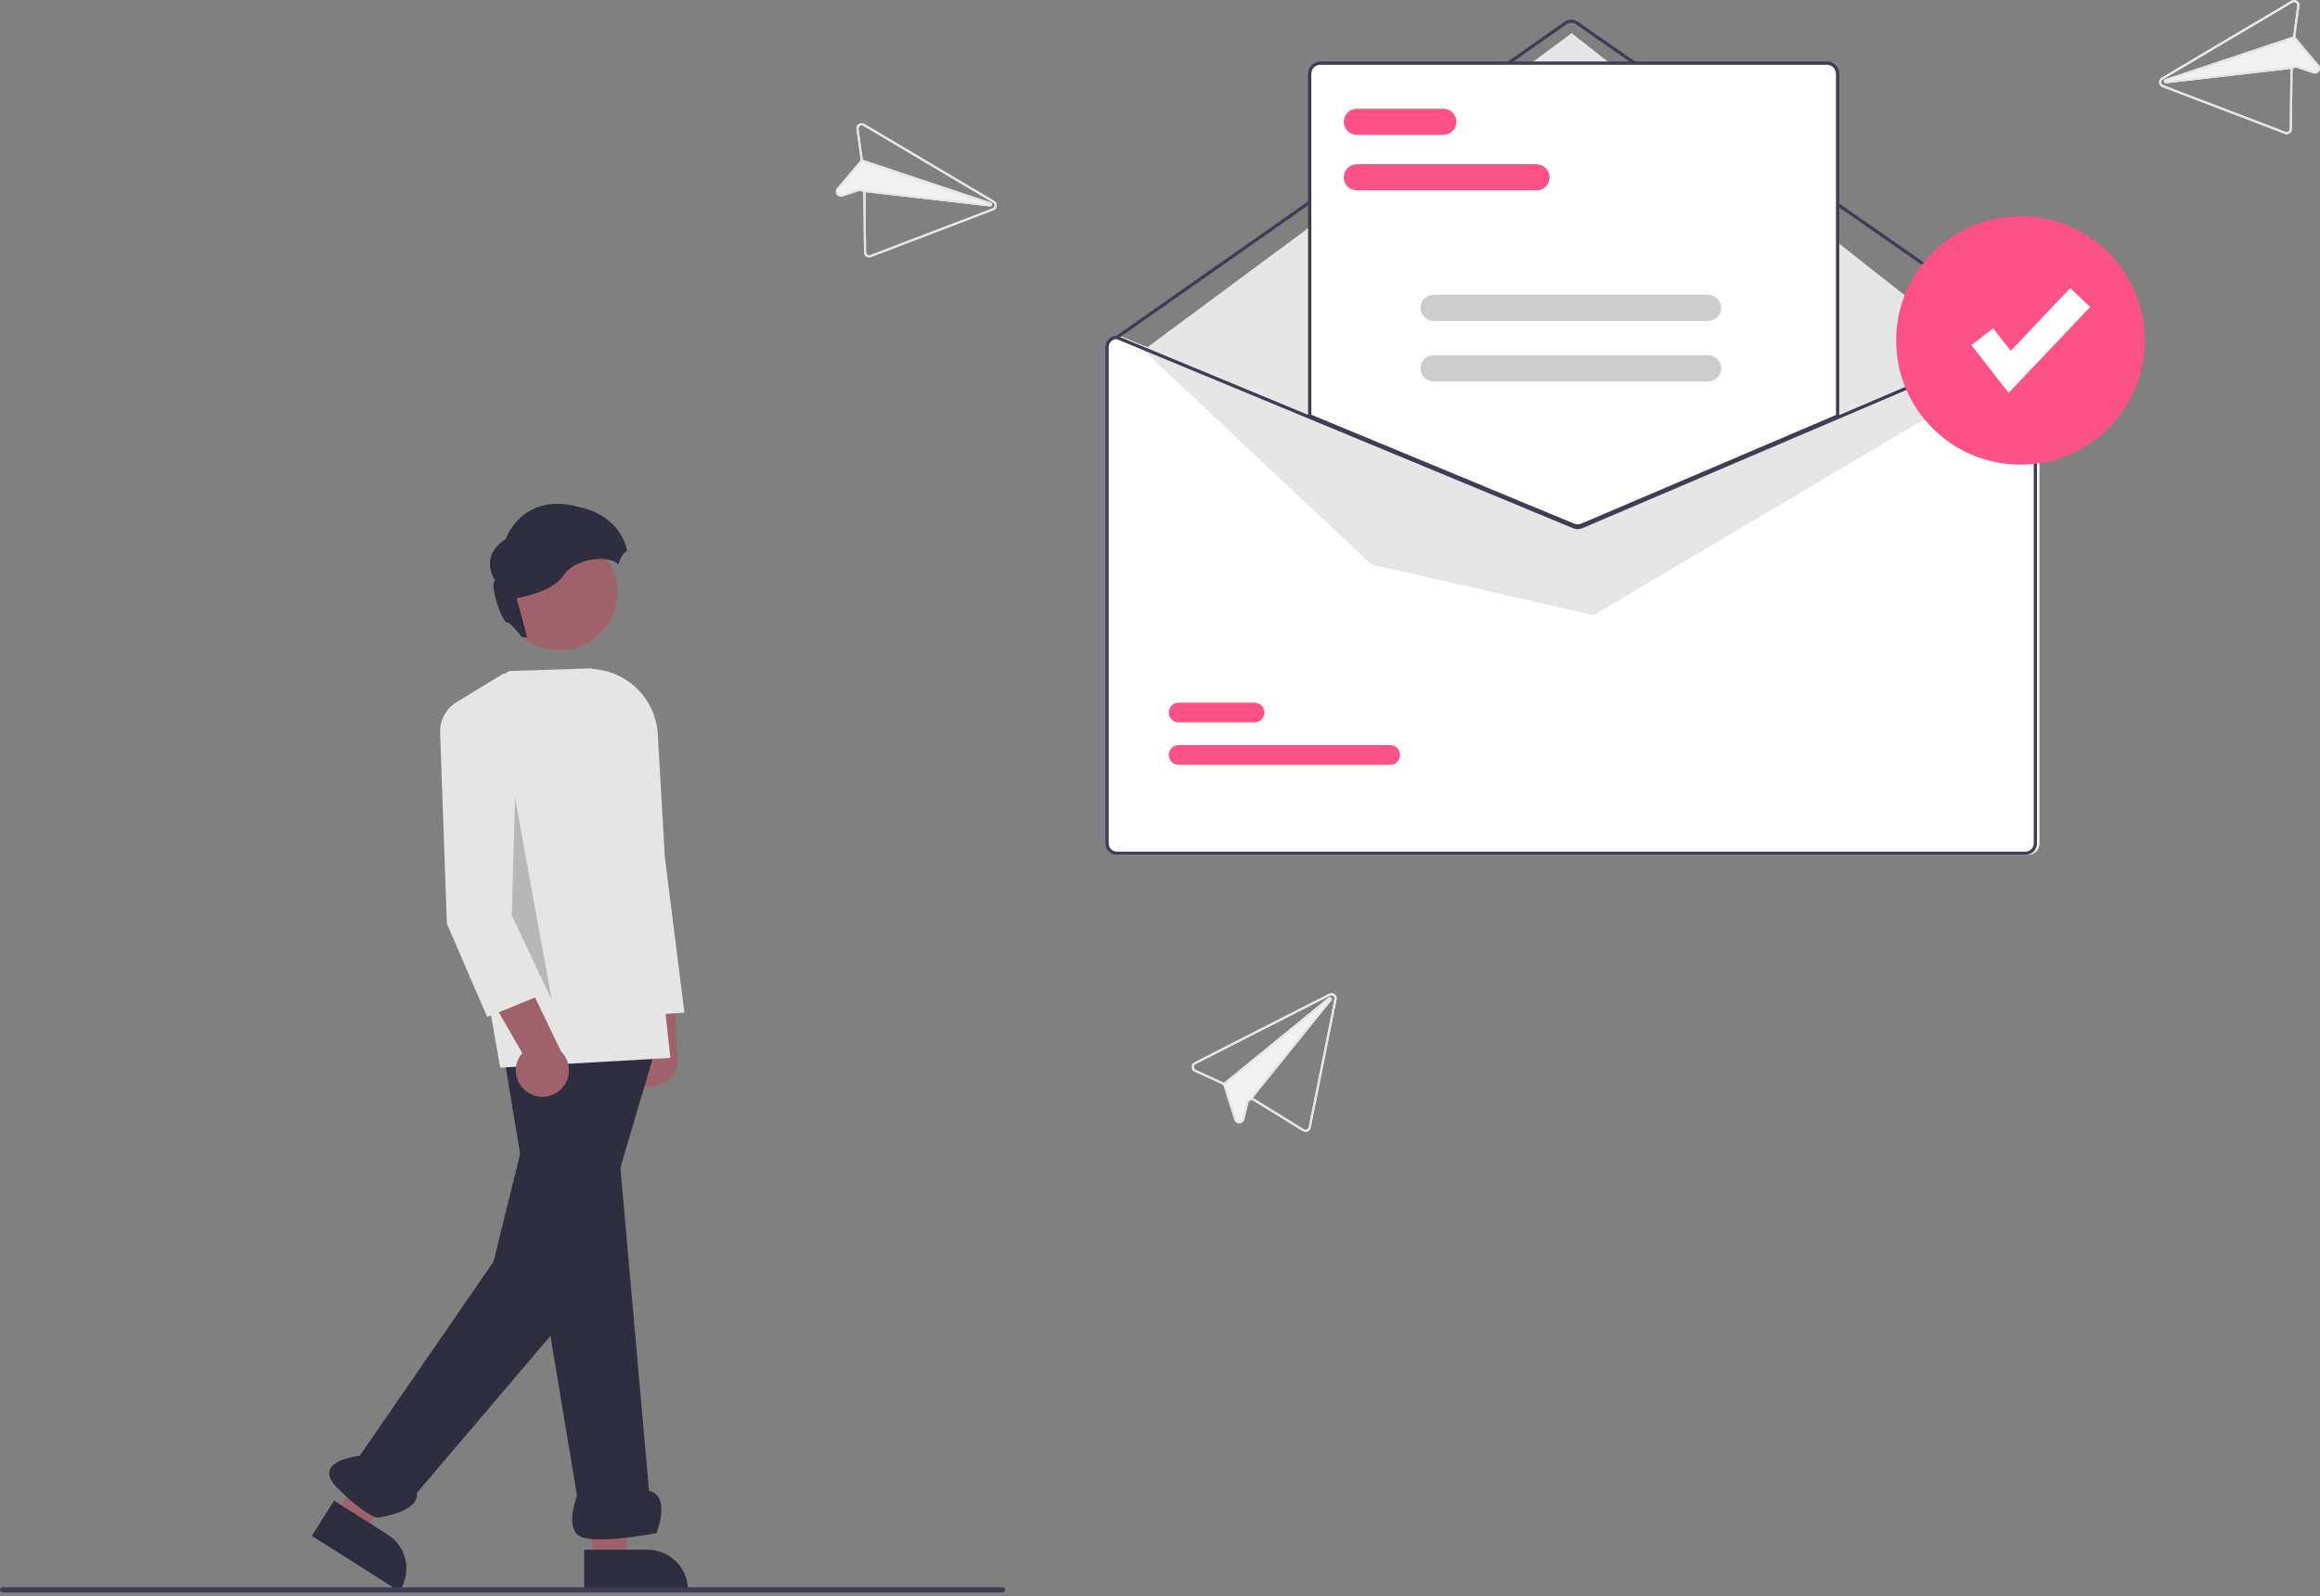 <svg width="250" height="172" viewBox="0 0 250 172" fill="none" xmlns="http://www.w3.org/2000/svg">
<rect x="0" y="0" width="250" height="172" fill="#808080" stroke="none"/>
<g clip-path="url(#clip0)">
<path d="M218.536 36.183H218.501L198.283 44.807L170.619 56.607C170.511 56.652 170.395 56.676 170.278 56.676C170.161 56.677 170.045 56.654 169.936 56.61L141.396 44.782L120.681 36.197L120.649 36.183H120.614C120.287 36.183 119.973 36.313 119.742 36.544C119.511 36.775 119.381 37.088 119.381 37.414V90.897C119.381 91.224 119.511 91.537 119.742 91.768C119.973 91.999 120.287 92.129 120.614 92.129H218.536C218.863 92.129 219.177 91.999 219.408 91.768C219.639 91.537 219.769 91.224 219.769 90.897V37.414C219.769 37.088 219.639 36.775 219.408 36.544C219.177 36.313 218.863 36.183 218.536 36.183Z" fill="white"/>
<path d="M218.624 36.535C218.588 36.535 218.553 36.524 218.524 36.503L169.816 2.618C169.668 2.516 169.492 2.461 169.311 2.461C169.131 2.461 168.955 2.517 168.807 2.62L120.451 36.503C120.412 36.529 120.365 36.54 120.319 36.532C120.273 36.524 120.233 36.498 120.206 36.46C120.179 36.421 120.168 36.374 120.176 36.328C120.184 36.282 120.21 36.242 120.248 36.215L168.605 2.332C168.812 2.187 169.058 2.11 169.311 2.109C169.563 2.109 169.81 2.186 170.017 2.329L218.725 36.215C218.756 36.236 218.779 36.267 218.791 36.302C218.803 36.337 218.803 36.376 218.792 36.412C218.781 36.447 218.759 36.479 218.728 36.501C218.698 36.523 218.662 36.535 218.624 36.535H218.624Z" fill="#3F3D56"/>
<path d="M123.214 37.735L169.359 3.572L215.855 40.166L171.737 66.292L147.785 60.838L123.214 37.735Z" fill="#E6E6E6"/>
<path d="M149.807 82.429H127.01C126.728 82.429 126.456 82.317 126.256 82.118C126.056 81.919 125.944 81.648 125.943 81.366C125.943 81.084 126.055 80.813 126.254 80.614C126.454 80.414 126.724 80.301 127.007 80.301H149.807C150.089 80.3 150.361 80.412 150.561 80.611C150.761 80.811 150.873 81.081 150.874 81.363C150.874 81.645 150.762 81.916 150.563 82.116C150.363 82.316 150.093 82.428 149.81 82.429H149.807Z" fill="#FC5287"/>
<path d="M135.189 77.854H127.01C126.728 77.855 126.457 77.743 126.257 77.544C126.057 77.344 125.945 77.074 125.944 76.792C125.944 76.51 126.056 76.239 126.255 76.04C126.454 75.84 126.725 75.727 127.007 75.727H135.189C135.329 75.726 135.468 75.754 135.597 75.807C135.727 75.86 135.844 75.938 135.943 76.037C136.042 76.135 136.121 76.253 136.175 76.382C136.229 76.511 136.256 76.649 136.257 76.789C136.257 76.929 136.23 77.067 136.176 77.196C136.123 77.326 136.044 77.443 135.946 77.542C135.847 77.641 135.729 77.719 135.6 77.773C135.471 77.827 135.332 77.854 135.192 77.854H135.189Z" fill="#FC5287"/>
<path d="M170.009 56.764C169.835 56.764 169.664 56.73 169.503 56.665L141.044 44.869V7.945C141.044 7.619 141.174 7.306 141.405 7.075C141.637 6.844 141.95 6.714 142.277 6.714H196.874C197.201 6.714 197.514 6.844 197.745 7.075C197.976 7.306 198.106 7.619 198.107 7.945V44.895L198.053 44.918L170.529 56.659C170.364 56.728 170.187 56.764 170.009 56.764Z" fill="white"/>
<path d="M170.009 56.852C169.824 56.852 169.641 56.816 169.47 56.746L140.956 44.928V7.945C140.956 7.596 141.096 7.26 141.343 7.013C141.591 6.766 141.927 6.626 142.277 6.626H196.874C197.224 6.626 197.56 6.766 197.808 7.013C198.055 7.26 198.195 7.596 198.195 7.945V44.953L170.564 56.74C170.388 56.814 170.199 56.852 170.009 56.852ZM141.308 44.693L169.604 56.421C169.868 56.528 170.164 56.526 170.426 56.416L197.843 44.721V7.945C197.842 7.689 197.74 7.443 197.559 7.262C197.377 7.08 197.131 6.978 196.874 6.978H142.277C142.02 6.978 141.774 7.08 141.592 7.262C141.411 7.443 141.309 7.689 141.308 7.945L141.308 44.693Z" fill="#3F3D56"/>
<path d="M218.273 36.183H218.237L198.019 44.807L170.356 56.607C170.248 56.652 170.132 56.676 170.014 56.676C169.897 56.677 169.781 56.654 169.672 56.61L141.132 44.782L120.417 36.197L120.385 36.183H120.35C120.023 36.183 119.71 36.313 119.479 36.544C119.248 36.775 119.118 37.088 119.117 37.414V90.897C119.118 91.224 119.248 91.537 119.479 91.768C119.71 91.999 120.023 92.129 120.35 92.129H218.273C218.599 92.129 218.913 91.999 219.144 91.768C219.375 91.537 219.505 91.224 219.505 90.897V37.414C219.505 37.088 219.375 36.775 219.144 36.544C218.913 36.313 218.599 36.183 218.273 36.183ZM219.153 90.897C219.153 91.131 219.06 91.355 218.895 91.519C218.73 91.684 218.506 91.777 218.273 91.777H120.35C120.116 91.777 119.893 91.684 119.727 91.519C119.562 91.355 119.47 91.131 119.469 90.897V37.414C119.47 37.187 119.558 36.968 119.716 36.804C119.874 36.64 120.089 36.544 120.317 36.535L141.132 45.162L169.537 56.936C169.844 57.06 170.189 57.059 170.495 56.93L198.019 45.189L218.308 36.535C218.535 36.544 218.75 36.641 218.907 36.805C219.065 36.969 219.153 37.187 219.153 37.414V90.897Z" fill="#3F3D56"/>
<path d="M165.578 20.516H146.205C145.831 20.516 145.474 20.367 145.21 20.103C144.946 19.839 144.798 19.482 144.798 19.109C144.798 18.736 144.946 18.378 145.21 18.114C145.474 17.85 145.831 17.702 146.205 17.701H165.578C165.951 17.702 166.309 17.85 166.573 18.114C166.837 18.378 166.985 18.736 166.985 19.109C166.985 19.482 166.837 19.839 166.573 20.103C166.309 20.367 165.951 20.516 165.578 20.516Z" fill="#FC5287"/>
<path d="M155.539 14.535H146.205C145.831 14.535 145.473 14.386 145.209 14.122C144.944 13.858 144.796 13.501 144.796 13.127C144.796 12.754 144.944 12.396 145.209 12.132C145.473 11.868 145.831 11.72 146.205 11.72H155.539C155.913 11.72 156.271 11.868 156.536 12.132C156.8 12.396 156.948 12.754 156.948 13.127C156.948 13.501 156.8 13.858 156.536 14.122C156.271 14.386 155.913 14.535 155.539 14.535Z" fill="#FC5287"/>
<path d="M184.065 34.59H154.477C154.104 34.59 153.746 34.441 153.482 34.177C153.218 33.913 153.07 33.556 153.07 33.183C153.07 32.81 153.218 32.452 153.482 32.188C153.746 31.924 154.104 31.776 154.477 31.775H184.065C184.439 31.776 184.797 31.924 185.06 32.188C185.324 32.452 185.472 32.81 185.472 33.183C185.472 33.556 185.324 33.913 185.06 34.177C184.797 34.441 184.439 34.59 184.065 34.59Z" fill="#CCCCCC"/>
<path d="M184.065 41.099H154.477C154.104 41.099 153.745 40.951 153.481 40.687C153.217 40.423 153.068 40.065 153.068 39.692C153.068 39.318 153.217 38.96 153.481 38.696C153.745 38.432 154.104 38.284 154.477 38.284H184.065C184.439 38.284 184.797 38.432 185.062 38.696C185.326 38.96 185.474 39.318 185.474 39.692C185.474 40.065 185.326 40.423 185.062 40.687C184.797 40.951 184.439 41.099 184.065 41.099Z" fill="#CCCCCC"/>
<path d="M217.726 50.075C225.126 50.075 231.124 44.083 231.124 36.692C231.124 29.3 225.126 23.309 217.726 23.309C210.327 23.309 204.329 29.3 204.329 36.692C204.329 44.083 210.327 50.075 217.726 50.075Z" fill="#FC5287"/>
<path d="M216.45 42.342L212.44 37.191L214.772 35.38L216.671 37.818L223.085 31.055L225.23 33.085L216.45 42.342Z" fill="white"/>
<path d="M67.809 115.789C67.575 115.446 67.42 115.055 67.354 114.645C67.287 114.235 67.312 113.816 67.426 113.416C67.539 113.017 67.739 112.647 68.011 112.333C68.284 112.019 68.621 111.768 69.001 111.599L68.13 101.541L72.747 104.041L72.866 113.209C73.109 113.865 73.103 114.587 72.848 115.238C72.593 115.889 72.109 116.425 71.485 116.743C70.862 117.061 70.143 117.14 69.466 116.964C68.788 116.788 68.199 116.37 67.809 115.789H67.809Z" fill="#9F616A"/>
<path d="M68.684 109.427L68.646 109.332L63.552 96.476L62.744 72.109L62.88 72.099C63.875 72.028 64.874 72.156 65.818 72.477C66.762 72.796 67.633 73.302 68.379 73.963C69.125 74.624 69.732 75.427 70.163 76.325C70.594 77.224 70.841 78.199 70.889 79.194L71.636 92.295L73.754 109.145L68.684 109.427Z" fill="#E5E5E5"/>
<path d="M36.144 163.153L39.072 165.008L47.626 154.607L43.304 151.87L36.144 163.153Z" fill="#9F616A"/>
<path d="M36.003 161.726L41.77 165.378L41.771 165.378C42.745 165.995 43.434 166.974 43.687 168.099C43.939 169.224 43.734 170.403 43.116 171.377L43.04 171.496L33.598 165.516L36.003 161.726Z" fill="#2F2E41"/>
<path d="M63.83 168.138L67.297 168.138L68.946 154.778L63.829 154.779L63.83 168.138Z" fill="#9F616A"/>
<path d="M62.945 167.007L69.774 167.007H69.774C70.928 167.007 72.035 167.465 72.851 168.28C73.667 169.095 74.125 170.201 74.126 171.354V171.495L62.946 171.495L62.945 167.007Z" fill="#2F2E41"/>
<path d="M54.019 112.163L62.181 161.208C62.181 161.208 60.575 165.218 62.984 165.753C65.393 166.288 70.745 165.218 70.745 165.218C70.745 165.218 72.351 161.208 69.942 160.674L65.393 109.429L54.019 112.163Z" fill="#2F2E41"/>
<path d="M58.837 113.037L53.182 135.97L38.764 156.882C38.764 156.882 33.412 157.417 36.356 160.357C39.3 163.298 40.638 163.566 40.638 163.566C40.638 163.566 45.187 163.031 44.92 160.892L62.645 140.051L70.88 112.235L58.837 113.037Z" fill="#2F2E41"/>
<path d="M53.901 115.057L52.536 107.272C50.479 105.124 54.365 99.816 54.798 99.239L54.544 95.938C54.327 95.901 54.129 95.793 53.98 95.631C52.705 94.331 52.79 89.204 52.795 88.986L51.387 74.356L54.89 72.315L63.748 72.029L68.074 75.775L72.241 114.013L72.092 114.022L53.901 115.057Z" fill="#E5E5E5"/>
<path d="M56.967 117.787C56.61 117.575 56.304 117.286 56.07 116.942C55.837 116.599 55.682 116.208 55.616 115.798C55.55 115.388 55.575 114.968 55.689 114.569C55.803 114.17 56.003 113.8 56.276 113.486L51.234 104.736L56.477 105.055L60.46 113.315C60.957 113.807 61.257 114.464 61.301 115.162C61.346 115.86 61.133 116.55 60.702 117.101C60.271 117.653 59.653 118.027 58.965 118.153C58.276 118.28 57.565 118.15 56.967 117.787H56.967Z" fill="#9F616A"/>
<path d="M52.503 109.606L48.154 99.536L47.427 78.965C47.402 78.29 47.563 77.62 47.893 77.029C48.222 76.438 48.708 75.949 49.296 75.614L54.313 72.552L55.395 94.177L58.632 107.101L52.503 109.606Z" fill="#E5E5E5"/>
<path d="M60.307 70.078C63.745 70.078 66.532 67.294 66.532 63.86C66.532 60.426 63.745 57.643 60.307 57.643C56.87 57.643 54.083 60.426 54.083 63.86C54.083 67.294 56.87 70.078 60.307 70.078Z" fill="#9F616A"/>
<path d="M62.557 54.68C56.289 52.875 54.51 58.065 54.51 58.065C51.488 60.067 53.38 62.578 53.38 62.578C52.617 62.747 54.142 67.204 54.65 67.091C54.921 67.031 55.619 67.862 56.21 68.651C56.413 68.651 56.615 68.67 56.815 68.709L55.667 64.468C55.667 64.468 59.535 63.876 60.721 62.014C61.856 60.233 65.592 59.671 66.655 60.86C66.718 60.518 66.847 60.192 67.034 59.899C67.179 59.676 67.369 59.486 67.591 59.34C66.652 55.35 62.557 54.68 62.557 54.68Z" fill="#2F2E41"/>
<path opacity="0.2" d="M55.495 86.298L55.148 98.675L59.458 107.751L55.495 85.969" fill="black"/>
<path d="M108.036 171.617H0.283C0.208 171.617 0.136 171.587 0.083 171.534C0.03 171.481 0 171.409 0 171.334C0 171.259 0.03 171.187 0.083 171.135C0.136 171.082 0.208 171.052 0.283 171.052H108.036C108.111 171.052 108.182 171.082 108.236 171.135C108.289 171.187 108.318 171.259 108.318 171.334C108.318 171.409 108.289 171.481 108.236 171.534C108.182 171.587 108.111 171.617 108.036 171.617Z" fill="#3F3D56"/>
<path d="M93.141 13.357C93.05 13.303 92.945 13.276 92.839 13.278C92.733 13.281 92.629 13.314 92.541 13.373C92.453 13.431 92.382 13.514 92.339 13.61C92.295 13.707 92.279 13.814 92.294 13.919L92.73 17.118C92.736 17.166 92.733 17.213 92.721 17.259C92.707 17.305 92.684 17.346 92.654 17.383L90.208 20.276C90.126 20.37 90.079 20.488 90.072 20.611C90.066 20.735 90.101 20.857 90.172 20.958L90.175 20.962C90.243 21.064 90.344 21.141 90.461 21.179C90.578 21.218 90.704 21.216 90.82 21.174L92.586 20.576C92.645 20.556 92.708 20.553 92.768 20.567C92.828 20.58 92.883 20.61 92.928 20.652C92.961 20.683 92.988 20.721 93.006 20.762C93.024 20.804 93.033 20.849 93.033 20.894L93.102 27.18C93.103 27.27 93.126 27.36 93.169 27.44C93.212 27.52 93.274 27.589 93.35 27.64C93.425 27.691 93.511 27.723 93.601 27.733C93.692 27.743 93.783 27.732 93.868 27.7L107.049 22.664C107.148 22.627 107.235 22.561 107.299 22.477C107.363 22.392 107.402 22.291 107.411 22.185C107.42 22.079 107.399 21.973 107.35 21.878C107.302 21.784 107.227 21.705 107.136 21.651L106.956 21.545L93.141 13.357V13.357ZM92.517 13.889C92.508 13.825 92.518 13.761 92.544 13.703C92.571 13.645 92.613 13.596 92.666 13.561C92.719 13.525 92.781 13.506 92.845 13.504C92.909 13.503 92.972 13.519 93.026 13.552L106.837 21.737L107.021 21.846C107.075 21.878 107.12 21.926 107.149 21.982C107.178 22.039 107.19 22.102 107.185 22.166C107.179 22.229 107.156 22.29 107.118 22.34C107.08 22.391 107.028 22.43 106.969 22.453L93.788 27.489C93.737 27.509 93.682 27.515 93.628 27.509C93.573 27.503 93.522 27.483 93.477 27.453C93.431 27.422 93.394 27.381 93.369 27.333C93.343 27.285 93.329 27.231 93.329 27.177L93.259 20.891C93.26 20.829 93.249 20.767 93.228 20.709L106.648 22.249C106.7 22.256 106.753 22.244 106.797 22.215C106.842 22.187 106.875 22.144 106.891 22.094C106.907 22.044 106.905 21.989 106.885 21.941C106.866 21.892 106.83 21.851 106.783 21.826C106.772 21.82 106.76 21.815 106.748 21.811L92.957 17.212C92.961 17.171 92.96 17.129 92.953 17.088L92.517 13.889L92.517 13.889Z" fill="#F1F1F1"/>
<path d="M93.141 13.357C93.05 13.303 92.945 13.276 92.839 13.278C92.733 13.281 92.629 13.314 92.541 13.373C92.453 13.431 92.382 13.514 92.339 13.61C92.295 13.707 92.279 13.814 92.294 13.919L92.73 17.118C92.736 17.166 92.733 17.213 92.721 17.259C92.707 17.305 92.684 17.346 92.654 17.383L90.208 20.276C90.126 20.37 90.079 20.488 90.072 20.611C90.066 20.735 90.101 20.857 90.172 20.958L90.175 20.962C90.243 21.064 90.344 21.141 90.461 21.179C90.578 21.218 90.704 21.216 90.82 21.174L92.586 20.576C92.645 20.556 92.708 20.553 92.768 20.567C92.828 20.58 92.883 20.61 92.928 20.652C92.961 20.683 92.988 20.721 93.006 20.762C93.024 20.804 93.033 20.849 93.033 20.894L93.102 27.18C93.103 27.27 93.126 27.36 93.169 27.44C93.212 27.52 93.274 27.589 93.35 27.64C93.425 27.691 93.511 27.723 93.601 27.733C93.692 27.743 93.783 27.732 93.868 27.7L107.049 22.664C107.148 22.627 107.235 22.561 107.299 22.477C107.363 22.392 107.402 22.291 107.411 22.185C107.42 22.079 107.399 21.973 107.35 21.878C107.302 21.784 107.227 21.705 107.136 21.651L106.956 21.545L93.141 13.357V13.357ZM92.517 13.889C92.508 13.825 92.518 13.761 92.544 13.703C92.571 13.645 92.613 13.596 92.666 13.561C92.719 13.525 92.781 13.506 92.845 13.504C92.909 13.503 92.972 13.519 93.026 13.552L106.837 21.737L107.021 21.846C107.075 21.878 107.12 21.926 107.149 21.982C107.178 22.039 107.19 22.102 107.185 22.166C107.179 22.229 107.156 22.29 107.118 22.34C107.08 22.391 107.028 22.43 106.969 22.453L93.788 27.489C93.737 27.509 93.682 27.515 93.628 27.509C93.573 27.503 93.522 27.483 93.477 27.453C93.431 27.422 93.394 27.381 93.369 27.333C93.343 27.285 93.329 27.231 93.329 27.177L93.259 20.891C93.26 20.829 93.249 20.767 93.228 20.709C93.198 20.624 93.149 20.549 93.083 20.488C93.074 20.479 93.064 20.471 93.054 20.462L93.054 20.461C92.98 20.4 92.891 20.359 92.797 20.342C92.702 20.325 92.605 20.331 92.514 20.362L90.747 20.962C90.678 20.987 90.601 20.988 90.531 20.965C90.461 20.941 90.401 20.895 90.36 20.833L90.359 20.831C90.315 20.77 90.294 20.697 90.298 20.623C90.302 20.549 90.331 20.478 90.38 20.422L92.826 17.528C92.852 17.498 92.875 17.465 92.894 17.429L92.894 17.429C92.912 17.395 92.927 17.359 92.937 17.322C92.948 17.287 92.955 17.25 92.957 17.212C92.961 17.171 92.96 17.129 92.953 17.088L92.517 13.889V13.889Z" fill="#E5E5E5"/>
<path d="M92.957 17.212L106.748 21.81C106.76 21.814 106.772 21.819 106.783 21.826C106.83 21.851 106.866 21.891 106.885 21.94C106.905 21.989 106.907 22.043 106.891 22.093C106.875 22.143 106.842 22.186 106.797 22.215C106.753 22.243 106.7 22.255 106.648 22.248L93.228 20.708L92.991 20.681L93.017 20.457L93.054 20.461L93.054 20.462L106.673 22.024L92.894 17.428L92.894 17.429L92.834 17.408L92.906 17.194L92.957 17.212Z" fill="#E5E5E5"/>
<path d="M246.93 0.079L233.115 8.266L232.936 8.373C232.844 8.427 232.77 8.506 232.721 8.6C232.672 8.694 232.651 8.801 232.66 8.907C232.669 9.012 232.708 9.114 232.772 9.198C232.836 9.283 232.923 9.348 233.022 9.386L246.203 14.422C246.288 14.454 246.38 14.465 246.47 14.455C246.56 14.444 246.646 14.412 246.722 14.361C246.797 14.31 246.859 14.242 246.902 14.162C246.945 14.082 246.968 13.992 246.969 13.901L247.038 7.616C247.038 7.57 247.047 7.525 247.065 7.484C247.083 7.442 247.11 7.405 247.143 7.374C247.188 7.332 247.243 7.302 247.303 7.289C247.364 7.275 247.426 7.278 247.485 7.297L249.251 7.896C249.367 7.938 249.493 7.94 249.61 7.901C249.727 7.863 249.828 7.786 249.896 7.684L249.899 7.68C249.97 7.579 250.006 7.457 249.999 7.333C249.993 7.209 249.945 7.091 249.863 6.998L247.418 4.104C247.387 4.068 247.364 4.026 247.35 3.981C247.338 3.935 247.335 3.887 247.341 3.84L247.778 0.641C247.792 0.536 247.776 0.429 247.733 0.332C247.689 0.235 247.619 0.153 247.53 0.094C247.442 0.036 247.338 0.003 247.232 0C247.126 -0.003 247.021 0.025 246.93 0.079V0.079ZM247.554 0.61L247.118 3.809C247.112 3.851 247.11 3.892 247.114 3.934L233.324 8.532C233.311 8.536 233.299 8.542 233.288 8.548C233.242 8.573 233.206 8.613 233.186 8.662C233.166 8.711 233.164 8.765 233.18 8.815C233.196 8.866 233.23 8.909 233.274 8.937C233.318 8.965 233.371 8.977 233.424 8.971L246.843 7.43C246.823 7.489 246.812 7.551 246.812 7.613L246.743 13.899C246.742 13.953 246.728 14.007 246.703 14.055C246.677 14.102 246.64 14.144 246.595 14.174C246.55 14.205 246.498 14.224 246.444 14.231C246.389 14.237 246.334 14.23 246.284 14.211L233.102 9.175C233.043 9.152 232.991 9.113 232.953 9.062C232.915 9.011 232.892 8.951 232.887 8.887C232.881 8.824 232.894 8.761 232.923 8.704C232.952 8.647 232.996 8.6 233.051 8.567L233.235 8.459L247.045 0.273C247.1 0.241 247.163 0.225 247.226 0.226C247.29 0.228 247.352 0.247 247.405 0.282C247.459 0.318 247.501 0.367 247.527 0.425C247.553 0.483 247.563 0.547 247.554 0.61V0.61Z" fill="#F1F1F1"/>
<path d="M246.93 0.079L233.115 8.266L232.936 8.373C232.844 8.427 232.77 8.506 232.721 8.6C232.672 8.694 232.651 8.801 232.66 8.907C232.669 9.012 232.708 9.114 232.772 9.198C232.836 9.283 232.923 9.348 233.022 9.386L246.203 14.422C246.288 14.454 246.38 14.465 246.47 14.455C246.56 14.444 246.646 14.412 246.722 14.361C246.797 14.31 246.859 14.242 246.902 14.162C246.945 14.082 246.968 13.992 246.969 13.901L247.038 7.616C247.038 7.57 247.047 7.525 247.065 7.484C247.083 7.442 247.11 7.405 247.143 7.374C247.188 7.332 247.243 7.302 247.303 7.289C247.364 7.275 247.426 7.278 247.485 7.297L249.251 7.896C249.367 7.938 249.493 7.94 249.61 7.901C249.727 7.863 249.828 7.786 249.896 7.684L249.899 7.68C249.97 7.579 250.006 7.457 249.999 7.333C249.993 7.209 249.945 7.091 249.863 6.998L247.418 4.104C247.387 4.068 247.364 4.026 247.35 3.981C247.338 3.935 247.335 3.887 247.341 3.84L247.778 0.641C247.792 0.536 247.776 0.429 247.733 0.332C247.689 0.235 247.619 0.153 247.53 0.094C247.442 0.036 247.338 0.003 247.232 0C247.126 -0.003 247.021 0.025 246.93 0.079V0.079ZM247.554 0.61L247.118 3.809C247.112 3.851 247.11 3.892 247.114 3.934C247.117 3.971 247.123 4.008 247.134 4.044C247.144 4.081 247.159 4.117 247.177 4.15L247.178 4.151C247.197 4.186 247.219 4.22 247.245 4.25L249.691 7.144C249.74 7.199 249.769 7.27 249.773 7.344C249.777 7.419 249.756 7.492 249.713 7.553L249.711 7.554C249.671 7.616 249.61 7.663 249.54 7.686C249.47 7.71 249.394 7.709 249.324 7.683L247.557 7.084C247.466 7.053 247.369 7.046 247.274 7.063C247.18 7.081 247.092 7.122 247.017 7.183L247.017 7.184C247.007 7.192 246.997 7.201 246.988 7.209C246.923 7.27 246.873 7.346 246.843 7.43C246.822 7.489 246.812 7.551 246.812 7.613L246.743 13.899C246.742 13.953 246.728 14.007 246.703 14.055C246.677 14.102 246.64 14.144 246.595 14.174C246.55 14.205 246.498 14.224 246.444 14.231C246.389 14.237 246.334 14.23 246.284 14.211L233.102 9.175C233.043 9.152 232.991 9.113 232.953 9.062C232.915 9.011 232.892 8.951 232.887 8.887C232.881 8.824 232.894 8.761 232.923 8.704C232.952 8.647 232.996 8.6 233.051 8.567L233.235 8.459L247.045 0.273C247.1 0.241 247.163 0.225 247.226 0.226C247.29 0.228 247.352 0.247 247.405 0.282C247.458 0.318 247.501 0.367 247.527 0.425C247.553 0.483 247.563 0.547 247.554 0.61V0.61Z" fill="#E5E5E5"/>
<path d="M247.166 3.917L247.238 4.131L247.178 4.152L247.177 4.151L233.399 8.746L247.017 7.184L247.018 7.184L247.055 7.18L247.081 7.404L246.844 7.431L233.424 8.971C233.372 8.978 233.319 8.966 233.274 8.937C233.23 8.909 233.197 8.866 233.181 8.816C233.165 8.766 233.167 8.712 233.186 8.663C233.206 8.614 233.242 8.573 233.288 8.548C233.3 8.542 233.312 8.537 233.324 8.533L247.114 3.935L247.166 3.917Z" fill="#E5E5E5"/>
<path d="M128.717 114.481C128.622 114.529 128.543 114.603 128.489 114.695C128.435 114.786 128.407 114.89 128.409 114.996C128.412 115.102 128.444 115.206 128.502 115.294C128.561 115.383 128.643 115.453 128.74 115.497L131.68 116.838C131.723 116.859 131.762 116.887 131.794 116.922C131.825 116.958 131.848 116.999 131.862 117.044L133.004 120.656C133.039 120.774 133.113 120.878 133.215 120.949C133.316 121.021 133.438 121.057 133.562 121.05L133.566 121.05C133.69 121.047 133.808 121.003 133.903 120.925C133.998 120.847 134.064 120.739 134.091 120.619L134.528 118.808C134.543 118.748 134.574 118.693 134.618 118.65C134.661 118.606 134.716 118.575 134.776 118.56C134.82 118.549 134.865 118.546 134.91 118.553C134.955 118.56 134.998 118.576 135.036 118.6L140.392 121.901C140.469 121.949 140.557 121.978 140.648 121.984C140.739 121.991 140.83 121.975 140.913 121.938C140.996 121.902 141.069 121.846 141.127 121.776C141.184 121.705 141.223 121.622 141.241 121.533L144.025 107.713C144.046 107.609 144.037 107.501 144 107.401C143.962 107.302 143.897 107.215 143.812 107.151C143.728 107.087 143.627 107.048 143.521 107.038C143.415 107.029 143.308 107.05 143.214 107.098L143.028 107.193L128.717 114.481ZM128.833 115.293C128.775 115.266 128.726 115.224 128.691 115.17C128.656 115.117 128.637 115.055 128.635 114.991C128.634 114.928 128.651 114.865 128.683 114.81C128.716 114.756 128.763 114.711 128.82 114.682L143.127 107.396L143.317 107.299C143.374 107.271 143.437 107.258 143.501 107.264C143.564 107.27 143.625 107.293 143.675 107.332C143.726 107.37 143.765 107.422 143.788 107.481C143.81 107.541 143.816 107.605 143.803 107.668L141.02 121.488C141.009 121.541 140.985 121.591 140.951 121.634C140.917 121.676 140.873 121.709 140.823 121.731C140.773 121.753 140.718 121.762 140.664 121.758C140.609 121.754 140.557 121.737 140.51 121.709L135.155 118.408C135.102 118.375 135.044 118.351 134.984 118.337L143.459 107.83C143.492 107.789 143.51 107.738 143.51 107.685C143.51 107.633 143.491 107.582 143.457 107.541C143.424 107.501 143.377 107.474 143.325 107.464C143.273 107.455 143.219 107.464 143.173 107.489C143.162 107.495 143.151 107.503 143.141 107.511L131.881 116.697C131.847 116.672 131.811 116.651 131.773 116.634L128.833 115.293Z" fill="#F1F1F1"/>
<path d="M128.717 114.481C128.622 114.529 128.543 114.603 128.489 114.695C128.435 114.786 128.407 114.89 128.409 114.996C128.412 115.102 128.444 115.206 128.502 115.294C128.561 115.383 128.643 115.453 128.74 115.497L131.68 116.838C131.723 116.859 131.762 116.887 131.794 116.922C131.825 116.958 131.848 116.999 131.862 117.044L133.004 120.656C133.039 120.774 133.113 120.878 133.215 120.949C133.316 121.021 133.438 121.057 133.562 121.05L133.566 121.05C133.69 121.047 133.808 121.003 133.903 120.925C133.998 120.847 134.064 120.739 134.091 120.619L134.528 118.808C134.543 118.748 134.574 118.693 134.618 118.65C134.661 118.606 134.716 118.575 134.776 118.56C134.82 118.549 134.865 118.546 134.91 118.553C134.955 118.56 134.998 118.576 135.036 118.6L140.392 121.901C140.469 121.949 140.557 121.978 140.648 121.984C140.739 121.991 140.83 121.975 140.913 121.938C140.996 121.902 141.069 121.846 141.127 121.776C141.184 121.705 141.223 121.622 141.241 121.533L144.025 107.713C144.046 107.609 144.037 107.501 144 107.401C143.962 107.302 143.897 107.215 143.812 107.151C143.728 107.087 143.627 107.048 143.521 107.038C143.415 107.029 143.308 107.05 143.214 107.098L143.028 107.193L128.717 114.481ZM128.833 115.293C128.775 115.266 128.726 115.224 128.691 115.17C128.656 115.117 128.637 115.055 128.635 114.991C128.634 114.928 128.651 114.865 128.683 114.81C128.716 114.756 128.763 114.711 128.82 114.682L143.127 107.396L143.317 107.299C143.374 107.271 143.437 107.258 143.501 107.264C143.564 107.27 143.625 107.293 143.675 107.332C143.726 107.37 143.765 107.422 143.788 107.481C143.81 107.541 143.816 107.605 143.803 107.668L141.02 121.488C141.009 121.541 140.985 121.591 140.951 121.634C140.917 121.676 140.873 121.709 140.823 121.731C140.773 121.753 140.718 121.762 140.664 121.758C140.609 121.754 140.557 121.737 140.51 121.709L135.155 118.408C135.102 118.375 135.044 118.351 134.984 118.337C134.896 118.317 134.806 118.318 134.719 118.341C134.707 118.344 134.695 118.348 134.682 118.352L134.681 118.352C134.59 118.382 134.508 118.434 134.443 118.505C134.378 118.575 134.332 118.661 134.309 118.755L133.872 120.567C133.856 120.639 133.816 120.704 133.759 120.751C133.702 120.798 133.63 120.824 133.556 120.825L133.554 120.825C133.479 120.829 133.406 120.808 133.345 120.765C133.284 120.722 133.24 120.66 133.219 120.588L132.078 116.977C132.066 116.938 132.05 116.902 132.03 116.867L132.03 116.866C132.011 116.832 131.989 116.801 131.963 116.773C131.938 116.744 131.911 116.719 131.881 116.697C131.847 116.672 131.811 116.651 131.773 116.634L128.833 115.293Z" fill="#E5E5E5"/>
<path d="M131.881 116.696L143.141 107.51C143.151 107.502 143.162 107.495 143.173 107.489C143.219 107.463 143.273 107.454 143.324 107.464C143.376 107.473 143.423 107.5 143.457 107.541C143.491 107.581 143.51 107.632 143.51 107.685C143.51 107.738 143.492 107.789 143.458 107.829L134.983 118.337L134.834 118.522L134.658 118.381L134.681 118.351L134.682 118.351L143.282 107.688L132.03 116.865L132.03 116.866L131.981 116.906L131.838 116.731L131.881 116.696Z" fill="#E5E5E5"/>
</g>
<defs>
<clipPath id="clip0">
<rect width="250" height="171.617" fill="white"/>
</clipPath>
</defs>
</svg>
